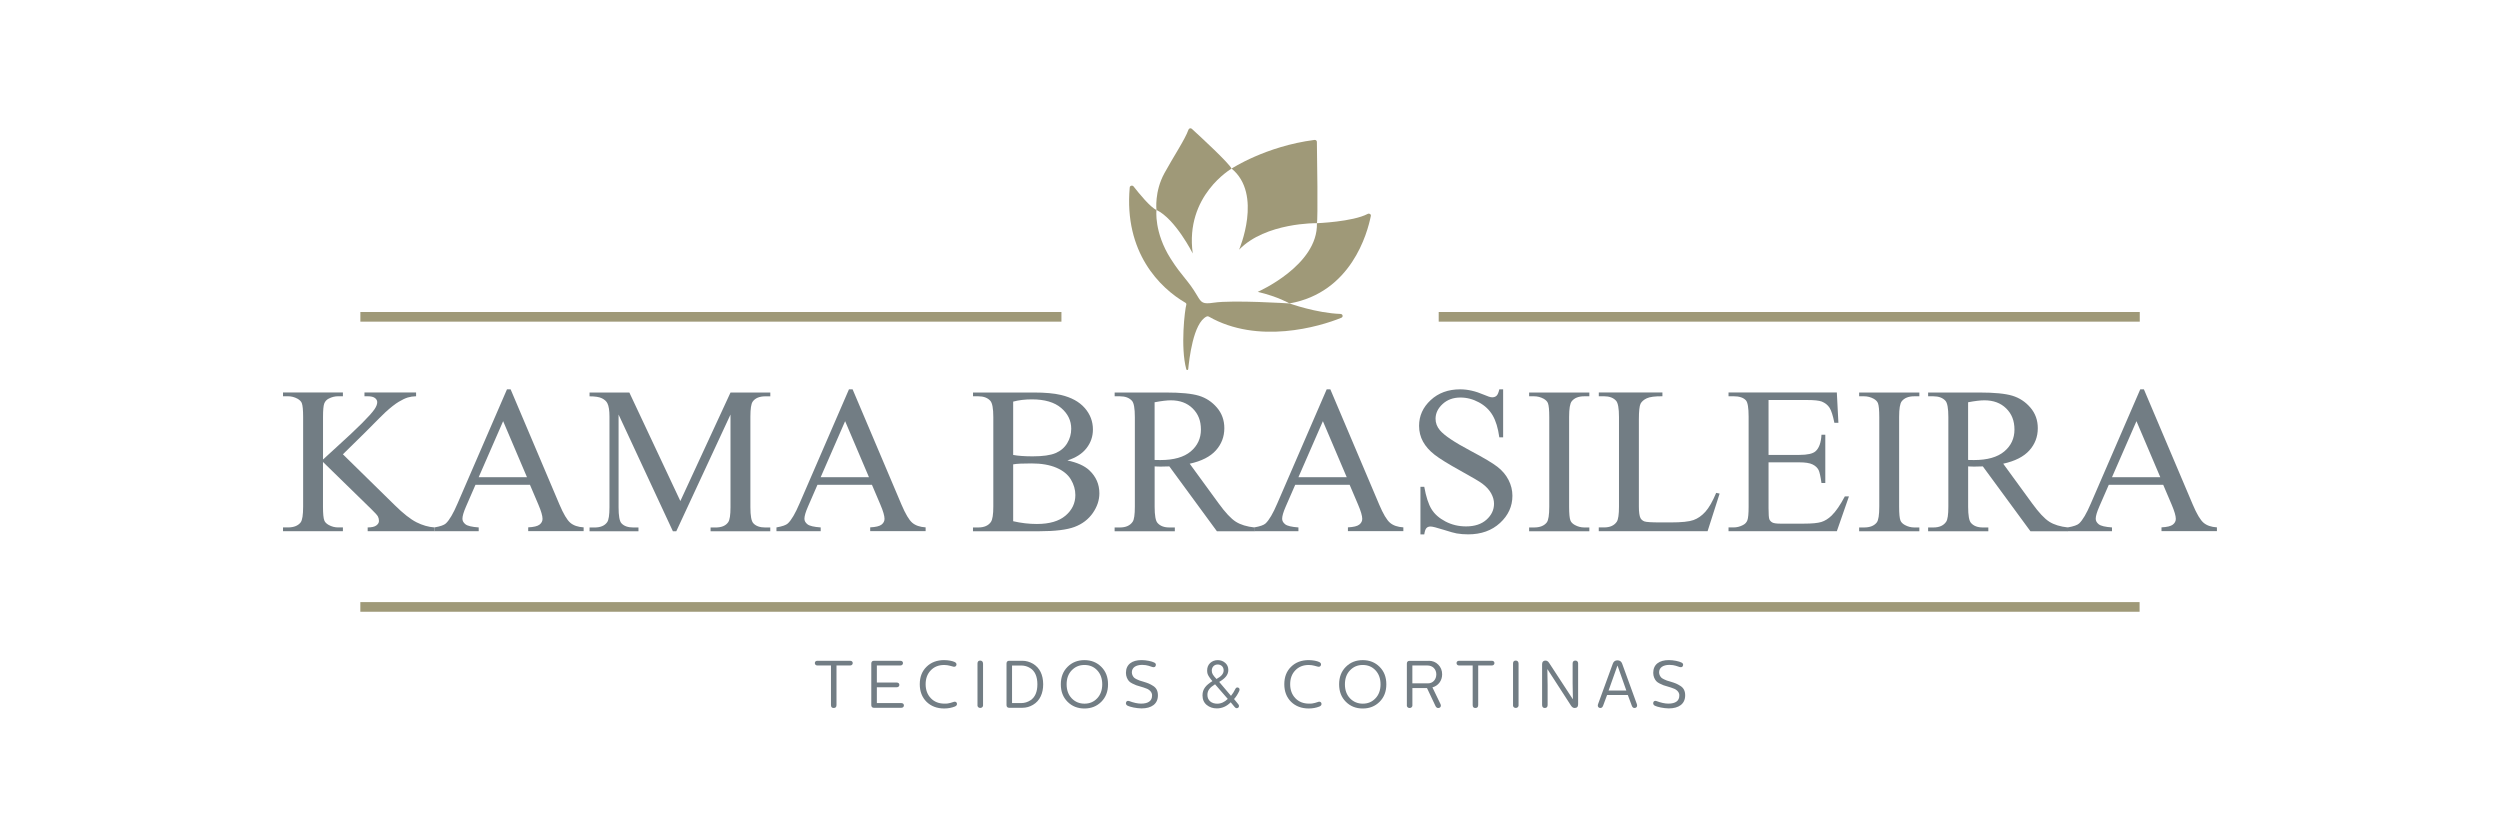 <?xml version="1.0" encoding="UTF-8"?>
<svg id="Kama_Brasileira" data-name="Kama Brasileira" xmlns="http://www.w3.org/2000/svg" version="1.1" viewBox="0 0 732.85 245.28">
  <defs>
    <style>
      .cls-1 {
        fill: none;
      }

      .cls-1, .cls-2, .cls-3 {
        stroke-width: 0px;
      }

      .cls-2 {
        fill: #9f9978;
      }

      .cls-3 {
        fill: #727d84;
      }
    </style>
  </defs>
  <g id="kb_logo">
    <rect id="area" class="cls-1" x="-58.77" y="-19.09" width="850.39" height="283.46"/>
    <g id="slogan">
      <path class="cls-3" d="M249.21,193.7c.48,0,.76.28.76.67s-.29.71-.76.71h-4v11.59c0,.57-.27.87-.82.87s-.8-.29-.8-.87v-11.59h-3.98c-.46,0-.75-.3-.75-.71s.29-.67.75-.67h9.6Z"/>
      <path class="cls-3" d="M263.94,193.7c.48,0,.76.28.76.67s-.29.71-.76.71h-6.9v5h5.83c.48,0,.77.28.77.69,0,.39-.29.69-.77.69h-5.83v4.64h7.17c.48,0,.76.28.76.69,0,.39-.29.69-.76.69h-8.05c-.46,0-.75-.3-.75-.77v-12.24c0-.47.29-.77.75-.77h7.78Z"/>
      <path class="cls-3" d="M279.88,194.08c.36.18.54.43.5.79-.06.41-.4.67-.86.57-.56-.1-1.47-.51-2.73-.51-1.64,0-2.96.53-3.96,1.59-1,1.04-1.49,2.4-1.49,4.05s.5,3.03,1.51,4.09,2.35,1.6,4.02,1.6c1.38.06,2.37-.45,2.83-.55.44-.1.76.16.82.53s-.13.67-.61.87c-.94.37-1.97.57-3.12.57-2.12,0-3.84-.65-5.18-1.95-1.32-1.32-1.99-3.03-1.99-5.16s.67-3.84,1.99-5.12c1.32-1.3,3.04-1.95,5.16-1.95,1.28.02,2.33.22,3.12.57Z"/>
      <path class="cls-3" d="M288.17,194.51v12.16c.1,1.14-1.74,1.14-1.63,0v-12.16c0-.57.27-.87.8-.87.48,0,.82.31.82.87Z"/>
      <path class="cls-3" d="M299.7,193.7c1.09,0,2.12.3,3.12.87,1.97,1.2,2.96,3.21,2.98,6.02,0,2.6-.94,4.82-2.98,6.02-.96.57-1.99.87-3.12.87h-3.9c-.46,0-.75-.3-.75-.77v-12.24c0-.47.29-.77.75-.77h3.9ZM296.67,195.1v11h2.7c.98,0,1.87-.28,2.72-.83,1.34-.89,2.01-2.46,2.01-4.68s-.71-3.9-2.12-4.75c-.78-.49-1.66-.75-2.6-.75h-2.7Z"/>
      <path class="cls-3" d="M317.89,193.51c1.99,0,3.63.65,4.95,1.97,1.32,1.32,1.97,3.01,1.97,5.12s-.65,3.8-1.97,5.12c-1.32,1.32-2.96,1.97-4.95,1.97s-3.63-.65-4.95-1.97c-1.32-1.32-1.97-3.01-1.97-5.12s.65-3.8,1.97-5.12c1.32-1.32,2.96-1.97,4.95-1.97ZM314.16,196.5c-1,1.04-1.49,2.4-1.49,4.1s.5,3.07,1.49,4.11c1.01,1.04,2.26,1.56,3.75,1.56s2.73-.51,3.71-1.56c.99-1.04,1.49-2.42,1.49-4.11s-.5-3.07-1.49-4.12c-.98-1.04-2.22-1.55-3.73-1.55s-2.73.53-3.73,1.57Z"/>
      <path class="cls-3" d="M336.75,193.72c.71.14,1.22.31,1.59.49.38.18.54.43.48.79-.09.51-.44.69-1.01.53-.13-.02-.73-.24-1.13-.37-.4-.14-1.18-.26-1.89-.26-1.86.02-3,.81-3,2.2,0,.65.33,1.2.65,1.54.17.16.44.32.78.49.36.18.65.29.86.37.23.06.57.18,1.03.31.71.22,1.26.39,1.66.57s.84.41,1.3.71c.94.61,1.36,1.5,1.36,2.75,0,2.54-1.91,3.82-4.8,3.82-.76-.02-1.55-.1-2.33-.26-.78-.16-1.36-.34-1.72-.51-.4-.2-.57-.49-.52-.87.08-.47.44-.67.9-.53,1.36.51,2.52.77,3.54.77,2.16,0,3.21-.87,3.21-2.3.08-.83-.44-1.44-.99-1.79-.15-.12-.38-.24-.71-.35-.61-.24-.86-.32-1.65-.55-.55-.16-.97-.3-1.28-.39-.31-.12-.69-.29-1.13-.51-.44-.22-.78-.45-1.01-.71-.46-.53-.88-1.38-.88-2.42,0-2.5,1.8-3.74,4.57-3.74.71,0,1.42.08,2.12.22Z"/>
      <path class="cls-3" d="M359.15,194.31c.61.53.92,1.22.92,2.09,0,1.48-.98,2.5-2.68,3.5l3.46,4.08c.46-.55.9-1.24,1.3-2.05.17-.34.4-.45.73-.39.4.08.61.47.4,1-.46.98-.97,1.77-1.53,2.38l1.22,1.5c.15.18.23.35.23.53,0,.39-.29.65-.65.65-.25,0-.46-.12-.63-.35l-1.15-1.38c-1.19,1.2-2.54,1.79-4.07,1.79-1.15,0-2.14-.33-2.96-1-.82-.67-1.24-1.61-1.24-2.83,0-1.87,1.05-3.01,2.91-4.17l-.38-.45c-.36-.47-.42-.53-.67-.93-.35-.55-.5-1-.5-1.73,0-.93.31-1.65.9-2.21.61-.55,1.36-.83,2.22-.83s1.59.28,2.18.81ZM356.18,200.59c-1.51.94-2.24,1.77-2.24,3.11,0,1.65,1.24,2.58,2.87,2.58,1.13,0,2.16-.47,3.1-1.4l-3.73-4.29ZM355.22,196.6c0,.85.38,1.36,1.38,2.44,1.32-.73,2.1-1.46,2.1-2.54,0-1.02-.73-1.71-1.74-1.71-1.07,0-1.74.79-1.74,1.81Z"/>
      <path class="cls-3" d="M386.74,194.08c.36.18.54.43.5.79-.06.41-.4.67-.86.57-.56-.1-1.47-.51-2.73-.51-1.64,0-2.96.53-3.96,1.59-1,1.04-1.49,2.4-1.49,4.05s.5,3.03,1.51,4.09c1.01,1.06,2.35,1.6,4.02,1.6,1.38.06,2.37-.45,2.83-.55.44-.1.76.16.82.53.06.37-.14.67-.61.87-.94.37-1.97.57-3.12.57-2.12,0-3.84-.65-5.18-1.95-1.32-1.32-1.99-3.03-1.99-5.16s.67-3.84,1.99-5.12c1.32-1.3,3.04-1.95,5.16-1.95,1.28.02,2.33.22,3.12.57Z"/>
      <path class="cls-3" d="M399.47,193.51c1.99,0,3.63.65,4.95,1.97,1.32,1.32,1.97,3.01,1.97,5.12s-.65,3.8-1.97,5.12c-1.32,1.32-2.96,1.97-4.95,1.97s-3.63-.65-4.95-1.97c-1.32-1.32-1.97-3.01-1.97-5.12s.65-3.8,1.97-5.12c1.32-1.32,2.96-1.97,4.95-1.97ZM395.74,196.5c-1,1.04-1.49,2.4-1.49,4.1s.5,3.07,1.49,4.11c1.01,1.04,2.26,1.56,3.75,1.56s2.73-.51,3.71-1.56c1-1.04,1.49-2.42,1.49-4.11s-.5-3.07-1.49-4.12c-.98-1.04-2.22-1.55-3.73-1.55s-2.73.53-3.73,1.57Z"/>
      <path class="cls-3" d="M418.79,193.7c1.15,0,2.08.37,2.83,1.14.74.75,1.13,1.69,1.13,2.84,0,1.87-1.15,3.35-2.85,3.82l2.31,4.77c.11.22.17.41.17.59-.02.47-.38.69-.78.69-.34,0-.61-.2-.8-.59l-2.49-5.27h-4.28v5c.1,1.14-1.74,1.14-1.62,0v-12.2c0-.47.29-.77.75-.77h5.64ZM414.02,195.08v5.24h4.57c1.45,0,2.45-1.14,2.45-2.64s-1.07-2.6-2.6-2.6h-4.42Z"/>
      <path class="cls-3" d="M437.32,193.7c.48,0,.76.28.76.67s-.29.71-.76.71h-4v11.59c0,.57-.27.87-.82.87s-.8-.29-.8-.87v-11.59h-3.98c-.46,0-.75-.3-.75-.71s.29-.67.75-.67h9.6Z"/>
      <path class="cls-3" d="M445.15,194.51v12.16c.1,1.14-1.74,1.14-1.62,0v-12.16c0-.57.27-.87.8-.87.48,0,.82.31.82.87Z"/>
      <path class="cls-3" d="M462.61,194.51v11.93c0,.73-.34,1.1-1.03,1.1-.42,0-.78-.26-1.09-.75l-6.86-10.61h-.04l.08,4.64v5.85c0,.57-.29.87-.84.87-.46,0-.78-.29-.78-.87v-11.97c0-.69.36-1.06,1-1.06.4,0,.76.22,1.05.67l6.94,10.63h.04l-.08-4.62v-5.81c0-.57.27-.87.82-.87.46,0,.8.31.8.87Z"/>
      <path class="cls-3" d="M475.52,194.55l4.3,11.83c.25.71-.12,1.16-.71,1.16-.36,0-.61-.24-.78-.71l-1.15-3.09h-6.08l-1.15,3.09c-.17.47-.44.71-.8.71-.56,0-.94-.45-.69-1.14l4.32-11.85c.23-.65.69-.98,1.36-.98s1.15.33,1.38.98ZM474.18,195.16h-.06l-2.58,7.26h5.2l-2.56-7.26Z"/>
      <path class="cls-3" d="M491.31,193.72c.71.14,1.22.31,1.59.49.38.18.54.43.48.79-.1.51-.44.69-1.01.53-.13-.02-.73-.24-1.13-.37-.4-.14-1.18-.26-1.89-.26-1.86.02-3,.81-3,2.2,0,.65.33,1.2.65,1.54.17.16.44.32.78.49.36.18.65.29.86.37.23.06.57.18,1.03.31.71.22,1.26.39,1.66.57.4.18.84.41,1.3.71.94.61,1.36,1.5,1.36,2.75,0,2.54-1.91,3.82-4.8,3.82-.77-.02-1.55-.1-2.33-.26-.78-.16-1.36-.34-1.72-.51-.4-.2-.57-.49-.52-.87.08-.47.44-.67.9-.53,1.36.51,2.52.77,3.54.77,2.16,0,3.21-.87,3.21-2.3.08-.83-.44-1.44-.99-1.79-.15-.12-.38-.24-.71-.35-.61-.24-.86-.32-1.64-.55-.56-.16-.98-.3-1.28-.39-.3-.12-.69-.29-1.13-.51s-.78-.45-1.01-.71c-.46-.53-.88-1.38-.88-2.42,0-2.5,1.8-3.74,4.57-3.74.71,0,1.41.08,2.12.22Z"/>
    </g>
    <g id="logotipo">
      <path class="cls-3" d="M100.52,133.18l15.19,14.9c2.49,2.46,4.62,4.13,6.38,5.02,1.76.89,3.52,1.39,5.29,1.51v1.11h-19.6v-1.11c1.17,0,2.02-.19,2.54-.58.52-.39.77-.82.77-1.31s-.1-.91-.29-1.29c-.19-.38-.82-1.09-1.9-2.13l-14.22-13.88v13.1c0,2.06.13,3.42.4,4.08.2.5.63.93,1.28,1.29.87.48,1.79.72,2.76.72h1.4v1.11h-17.56v-1.11h1.46c1.7,0,2.94-.49,3.71-1.47.49-.64.73-2.18.73-4.62v-26.27c0-2.06-.13-3.43-.4-4.11-.2-.48-.62-.9-1.25-1.26-.89-.48-1.82-.72-2.79-.72h-1.46v-1.11h17.56v1.11h-1.4c-.95,0-1.87.23-2.76.69-.63.32-1.06.8-1.31,1.44-.24.64-.36,1.96-.36,3.96v12.45c.4-.38,1.79-1.65,4.16-3.81,6.02-5.44,9.65-9.07,10.91-10.89.55-.8.82-1.5.82-2.1,0-.46-.21-.87-.64-1.21s-1.14-.53-2.16-.53h-.94v-1.11h15.13v1.11c-.89.02-1.7.14-2.43.36-.73.22-1.62.64-2.67,1.27s-2.35,1.65-3.89,3.05c-.45.4-2.5,2.45-6.17,6.15l-6.29,6.18Z"/>
      <path class="cls-3" d="M155.33,142.11h-15.95l-2.79,6.42c-.69,1.58-1.03,2.76-1.03,3.54,0,.62.3,1.16.9,1.63s1.89.77,3.87.91v1.11h-12.97v-1.11c1.72-.3,2.83-.69,3.34-1.17,1.03-.96,2.18-2.91,3.43-5.85l14.49-33.47h1.06l14.34,33.82c1.16,2.72,2.2,4.48,3.14,5.29.94.81,2.25,1.26,3.93,1.36v1.11h-16.25v-1.11c1.64-.08,2.75-.35,3.33-.81s.87-1.02.87-1.68c0-.88-.4-2.27-1.21-4.17l-2.49-5.85ZM154.48,139.89l-6.99-16.43-7.17,16.43h14.16Z"/>
      <path class="cls-3" d="M197.25,155.73l-15.92-34.21v27.17c0,2.5.27,4.06.82,4.68.75.84,1.93,1.26,3.55,1.26h1.46v1.11h-14.34v-1.11h1.46c1.74,0,2.98-.52,3.71-1.56.45-.64.67-2.1.67-4.38v-26.57c0-1.8-.2-3.1-.61-3.9-.28-.58-.81-1.06-1.57-1.45-.76-.39-1.98-.59-3.66-.59v-1.11h11.67l14.95,31.81,14.7-31.81h11.67v1.11h-1.43c-1.76,0-3.01.52-3.74,1.56-.45.64-.67,2.1-.67,4.38v26.57c0,2.5.28,4.06.85,4.68.75.84,1.93,1.26,3.55,1.26h1.43v1.11h-17.5v-1.11h1.46c1.76,0,3-.52,3.71-1.56.45-.64.67-2.1.67-4.38v-27.17l-15.89,34.21h-1Z"/>
      <path class="cls-3" d="M255.58,142.11h-15.95l-2.79,6.42c-.69,1.58-1.03,2.76-1.03,3.54,0,.62.3,1.16.9,1.63s1.89.77,3.87.91v1.11h-12.97v-1.11c1.72-.3,2.83-.69,3.34-1.17,1.03-.96,2.18-2.91,3.43-5.85l14.49-33.47h1.06l14.34,33.82c1.16,2.72,2.2,4.48,3.14,5.29.94.81,2.25,1.26,3.93,1.36v1.11h-16.25v-1.11c1.64-.08,2.75-.35,3.33-.81s.87-1.02.87-1.68c0-.88-.4-2.27-1.21-4.17l-2.49-5.85ZM254.73,139.89l-6.99-16.43-7.17,16.43h14.16Z"/>
      <path class="cls-3" d="M312.91,134.98c2.86.6,4.99,1.56,6.41,2.88,1.96,1.84,2.95,4.09,2.95,6.75,0,2.02-.65,3.95-1.94,5.8-1.3,1.85-3.07,3.2-5.33,4.05-2.26.85-5.71,1.27-10.34,1.27h-19.44v-1.11h1.55c1.72,0,2.96-.54,3.71-1.62.47-.7.7-2.19.7-4.47v-26.27c0-2.52-.29-4.11-.88-4.77-.79-.88-1.96-1.32-3.52-1.32h-1.55v-1.11h17.8c3.32,0,5.98.24,7.99.72,3.04.72,5.36,1.99,6.96,3.82,1.6,1.83,2.4,3.93,2.4,6.31,0,2.04-.63,3.86-1.88,5.47s-3.11,2.8-5.56,3.58ZM296.99,133.36c.75.14,1.61.25,2.57.31.96.07,2.02.1,3.18.1,2.96,0,5.18-.31,6.67-.94,1.49-.63,2.63-1.59,3.42-2.89.79-1.3,1.19-2.72,1.19-4.26,0-2.38-.98-4.41-2.95-6.09-1.96-1.68-4.83-2.52-8.6-2.52-2.02,0-3.85.22-5.47.66v15.62ZM296.99,152.79c2.35.54,4.67.81,6.96.81,3.67,0,6.46-.81,8.39-2.44,1.92-1.63,2.89-3.64,2.89-6.04,0-1.58-.44-3.1-1.31-4.56-.87-1.46-2.29-2.61-4.25-3.45-1.97-.84-4.4-1.26-7.29-1.26-1.26,0-2.33.02-3.22.06s-1.61.11-2.16.21v16.67Z"/>
      <path class="cls-3" d="M367.72,155.73h-11l-13.94-19.01c-1.03.04-1.87.06-2.52.06-.26,0-.55,0-.85-.02-.3,0-.62-.03-.94-.04v11.81c0,2.56.28,4.15.85,4.77.77.88,1.92,1.32,3.46,1.32h1.61v1.11h-17.65v-1.11h1.55c1.74,0,2.99-.56,3.74-1.68.43-.62.64-2.09.64-4.41v-26.27c0-2.56-.28-4.15-.85-4.77-.79-.88-1.96-1.32-3.52-1.32h-1.55v-1.11h15.01c4.37,0,7.6.31,9.68.94,2.08.63,3.84,1.79,5.29,3.48,1.45,1.69,2.17,3.7,2.17,6.04,0,2.5-.83,4.67-2.48,6.51-1.65,1.84-4.21,3.14-7.67,3.9l8.51,11.67c1.94,2.68,3.62,4.46,5.01,5.34,1.4.88,3.22,1.44,5.47,1.68v1.11ZM338.46,134.83c.38,0,.72,0,1,.02.28,0,.52.01.7.01,3.93,0,6.89-.84,8.89-2.52,1.99-1.68,2.99-3.82,2.99-6.42s-.81-4.6-2.42-6.19c-1.61-1.59-3.74-2.38-6.39-2.38-1.17,0-2.76.19-4.77.57v16.91Z"/>
      <path class="cls-3" d="M395.63,142.11h-15.95l-2.8,6.42c-.69,1.58-1.03,2.76-1.03,3.54,0,.62.3,1.16.9,1.63s1.89.77,3.87.91v1.11h-12.97v-1.11c1.72-.3,2.83-.69,3.34-1.17,1.03-.96,2.18-2.91,3.43-5.85l14.49-33.47h1.06l14.34,33.82c1.15,2.72,2.2,4.48,3.14,5.29.94.81,2.25,1.26,3.93,1.36v1.11h-16.25v-1.11c1.64-.08,2.75-.35,3.33-.81s.87-1.02.87-1.68c0-.88-.41-2.27-1.22-4.17l-2.49-5.85ZM394.78,139.89l-6.99-16.43-7.17,16.43h14.16Z"/>
      <path class="cls-3" d="M440.63,114.14v14.06h-1.12c-.37-2.7-1.02-4.85-1.96-6.45-.94-1.6-2.28-2.87-4.03-3.81-1.74-.94-3.54-1.41-5.41-1.41-2.11,0-3.85.64-5.22,1.9-1.38,1.27-2.07,2.72-2.07,4.33,0,1.24.43,2.37,1.3,3.39,1.26,1.5,4.24,3.5,8.96,6,3.85,2.04,6.48,3.6,7.88,4.69,1.41,1.09,2.49,2.37,3.25,3.85.76,1.48,1.14,3.03,1.14,4.65,0,3.08-1.21,5.73-3.63,7.96s-5.53,3.34-9.34,3.34c-1.2,0-2.32-.09-3.37-.27-.63-.1-1.93-.47-3.9-1.09s-3.23-.94-3.75-.94-.91.15-1.2.45c-.29.3-.51.92-.65,1.86h-1.12v-13.94h1.12c.53,2.92,1.23,5.1,2.13,6.55.89,1.45,2.25,2.65,4.09,3.61,1.83.96,3.84,1.44,6.03,1.44,2.53,0,4.53-.66,6-1.98,1.47-1.32,2.2-2.88,2.2-4.68,0-1-.28-2.01-.84-3.03-.56-1.02-1.42-1.97-2.6-2.85-.79-.6-2.95-1.87-6.47-3.82-3.52-1.95-6.03-3.5-7.52-4.66-1.49-1.16-2.62-2.44-3.39-3.84-.77-1.4-1.15-2.94-1.15-4.62,0-2.92,1.13-5.43,3.4-7.54,2.27-2.11,5.15-3.16,8.66-3.16,2.19,0,4.51.53,6.96,1.59,1.13.5,1.93.75,2.4.75.53,0,.96-.15,1.29-.46.33-.31.6-.93.81-1.88h1.12Z"/>
      <path class="cls-3" d="M465.9,154.62v1.11h-17.65v-1.11h1.46c1.7,0,2.94-.49,3.71-1.47.49-.64.73-2.18.73-4.62v-26.27c0-2.06-.13-3.42-.39-4.08-.2-.5-.62-.93-1.25-1.29-.89-.48-1.82-.72-2.8-.72h-1.46v-1.11h17.65v1.11h-1.49c-1.68,0-2.91.49-3.68,1.47-.51.64-.76,2.18-.76,4.62v26.27c0,2.06.13,3.42.4,4.08.2.5.63.93,1.28,1.29.87.48,1.79.72,2.76.72h1.49Z"/>
      <path class="cls-3" d="M503.09,144.48l1,.21-3.53,11.03h-31.9v-1.11h1.55c1.74,0,2.99-.56,3.74-1.68.42-.64.64-2.12.64-4.44v-26.24c0-2.54-.28-4.13-.85-4.77-.79-.88-1.96-1.32-3.52-1.32h-1.55v-1.11h18.65v1.11c-2.19-.02-3.72.18-4.6.6-.88.42-1.48.95-1.81,1.59-.32.64-.49,2.17-.49,4.59v25.55c0,1.66.16,2.8.49,3.42.24.42.62.73,1.12.93.51.2,2.09.3,4.74.3h3.01c3.16,0,5.38-.23,6.65-.69,1.28-.46,2.44-1.27,3.49-2.44,1.05-1.17,2.11-3.01,3.16-5.53Z"/>
      <path class="cls-3" d="M518.43,117.28v16.07h9.05c2.35,0,3.92-.35,4.71-1.05,1.05-.92,1.64-2.54,1.76-4.86h1.12v14.15h-1.12c-.28-1.98-.57-3.25-.85-3.81-.36-.7-.96-1.25-1.79-1.65-.83-.4-2.11-.6-3.83-.6h-9.05v13.41c0,1.8.08,2.89.24,3.28s.45.7.85.93,1.17.35,2.31.35h6.99c2.33,0,4.02-.16,5.07-.48,1.05-.32,2.07-.95,3.04-1.89,1.26-1.24,2.54-3.11,3.86-5.61h1.21l-3.55,10.2h-31.75v-1.11h1.46c.97,0,1.89-.23,2.76-.69.65-.32,1.09-.8,1.32-1.44s.35-1.95.35-3.93v-26.42c0-2.58-.26-4.17-.79-4.77-.73-.8-1.94-1.2-3.64-1.2h-1.46v-1.11h31.75l.46,8.9h-1.18c-.43-2.14-.9-3.61-1.41-4.41s-1.28-1.41-2.29-1.83c-.81-.3-2.24-.45-4.28-.45h-11.3Z"/>
      <path class="cls-3" d="M562.64,154.62v1.11h-17.65v-1.11h1.46c1.7,0,2.94-.49,3.71-1.47.49-.64.73-2.18.73-4.62v-26.27c0-2.06-.13-3.42-.39-4.08-.2-.5-.62-.93-1.25-1.29-.89-.48-1.82-.72-2.8-.72h-1.46v-1.11h17.65v1.11h-1.49c-1.68,0-2.91.49-3.68,1.47-.51.64-.76,2.18-.76,4.62v26.27c0,2.06.13,3.42.4,4.08.2.5.63.93,1.28,1.29.87.48,1.79.72,2.76.72h1.49Z"/>
      <path class="cls-3" d="M606.2,155.73h-11l-13.95-19.01c-1.03.04-1.87.06-2.52.06-.26,0-.55,0-.85-.02-.3,0-.62-.03-.94-.04v11.81c0,2.56.28,4.15.85,4.77.77.88,1.93,1.32,3.46,1.32h1.61v1.11h-17.65v-1.11h1.55c1.74,0,2.99-.56,3.74-1.68.43-.62.64-2.09.64-4.41v-26.27c0-2.56-.29-4.15-.85-4.77-.79-.88-1.97-1.32-3.53-1.32h-1.55v-1.11h15.01c4.38,0,7.6.31,9.68.94s3.84,1.79,5.29,3.48,2.17,3.7,2.17,6.04c0,2.5-.82,4.67-2.47,6.51-1.65,1.84-4.21,3.14-7.67,3.9l8.51,11.67c1.94,2.68,3.62,4.46,5.01,5.34s3.22,1.44,5.47,1.68v1.11ZM576.94,134.83c.39,0,.72,0,1,.02.28,0,.52.01.7.01,3.93,0,6.89-.84,8.89-2.52,2-1.68,2.99-3.82,2.99-6.42s-.81-4.6-2.42-6.19c-1.61-1.59-3.74-2.38-6.4-2.38-1.17,0-2.76.19-4.77.57v16.91Z"/>
      <path class="cls-3" d="M634.12,142.11h-15.95l-2.8,6.42c-.69,1.58-1.03,2.76-1.03,3.54,0,.62.3,1.16.9,1.63s1.89.77,3.87.91v1.11h-12.97v-1.11c1.72-.3,2.84-.69,3.34-1.17,1.03-.96,2.18-2.91,3.43-5.85l14.49-33.47h1.06l14.34,33.82c1.15,2.72,2.2,4.48,3.14,5.29.94.81,2.25,1.26,3.93,1.36v1.11h-16.25v-1.11c1.64-.08,2.75-.35,3.33-.81s.87-1.02.87-1.68c0-.88-.41-2.27-1.22-4.17l-2.49-5.85ZM633.27,139.89l-6.99-16.43-7.17,16.43h14.16Z"/>
    </g>
    <g id="symbol">
      <g>
        <path class="cls-2" d="M349.64,74.28c-2.33-16.97,11.39-24.85,11.39-24.85-.87-1.74-9.08-9.31-11.66-11.67-.34-.31-.85-.14-1,.29-.92,2.7-4.42,7.94-7.03,12.71-2.98,5.45-2.33,10.79-2.33,10.79,5.57,2.67,10.62,12.73,10.62,12.73Z"/>
        <path class="cls-2" d="M363.24,73.18c7.77-8,22.79-7.76,22.79-7.76.35-.87.06-20.05,0-23.84,0-.35-.34-.61-.71-.56-14.26,1.83-24.29,8.4-24.29,8.4,9.19,7.52,2.2,23.76,2.2,23.76Z"/>
        <path class="cls-2" d="M368.68,85.55c6.09,1.45,9.32,3.4,9.32,3.4,18.11-3.2,22.85-20.6,23.85-25.66.1-.49-.46-.83-.93-.58-4.4,2.32-14.88,2.72-14.88,2.72.39,12.37-17.36,20.13-17.36,20.13Z"/>
        <path class="cls-2" d="M393.01,92.03c-7.11-.24-15.01-3.08-15.01-3.08,0,0-16.6-1.06-22.2-.22-3.24.48-3.61.04-4.85-2.06-2.77-4.71-4.28-5.35-7.75-10.79-4.97-7.8-4.19-14.32-4.19-14.32-1.82-.8-5.11-4.85-6.72-6.91-.33-.42-1.07-.23-1.12.29-1.72,19.07,8.88,29.5,16.34,33.82.21.12.3.34.24.57-.42,1.43-1.77,12.41,0,18.93.08.3.52.28.56-.03.28-2.65,1.41-13.6,5.43-15.46.19-.09.43-.07.61.04,14.39,8.23,32.41,3,38.87.33.57-.24.42-1.07-.2-1.09Z"/>
      </g>
    </g>
    <g id="lines">
      <rect class="cls-2" x="105.64" y="91.46" width="205.51" height="2.83"/>
      <rect class="cls-2" x="105.63" y="176.5" width="521.57" height="2.83"/>
      <rect id="_Path_" data-name="&amp;lt;Path&amp;gt;" class="cls-2" x="421.74" y="91.46" width="205.51" height="2.83"/>
    </g>
  </g>
</svg>